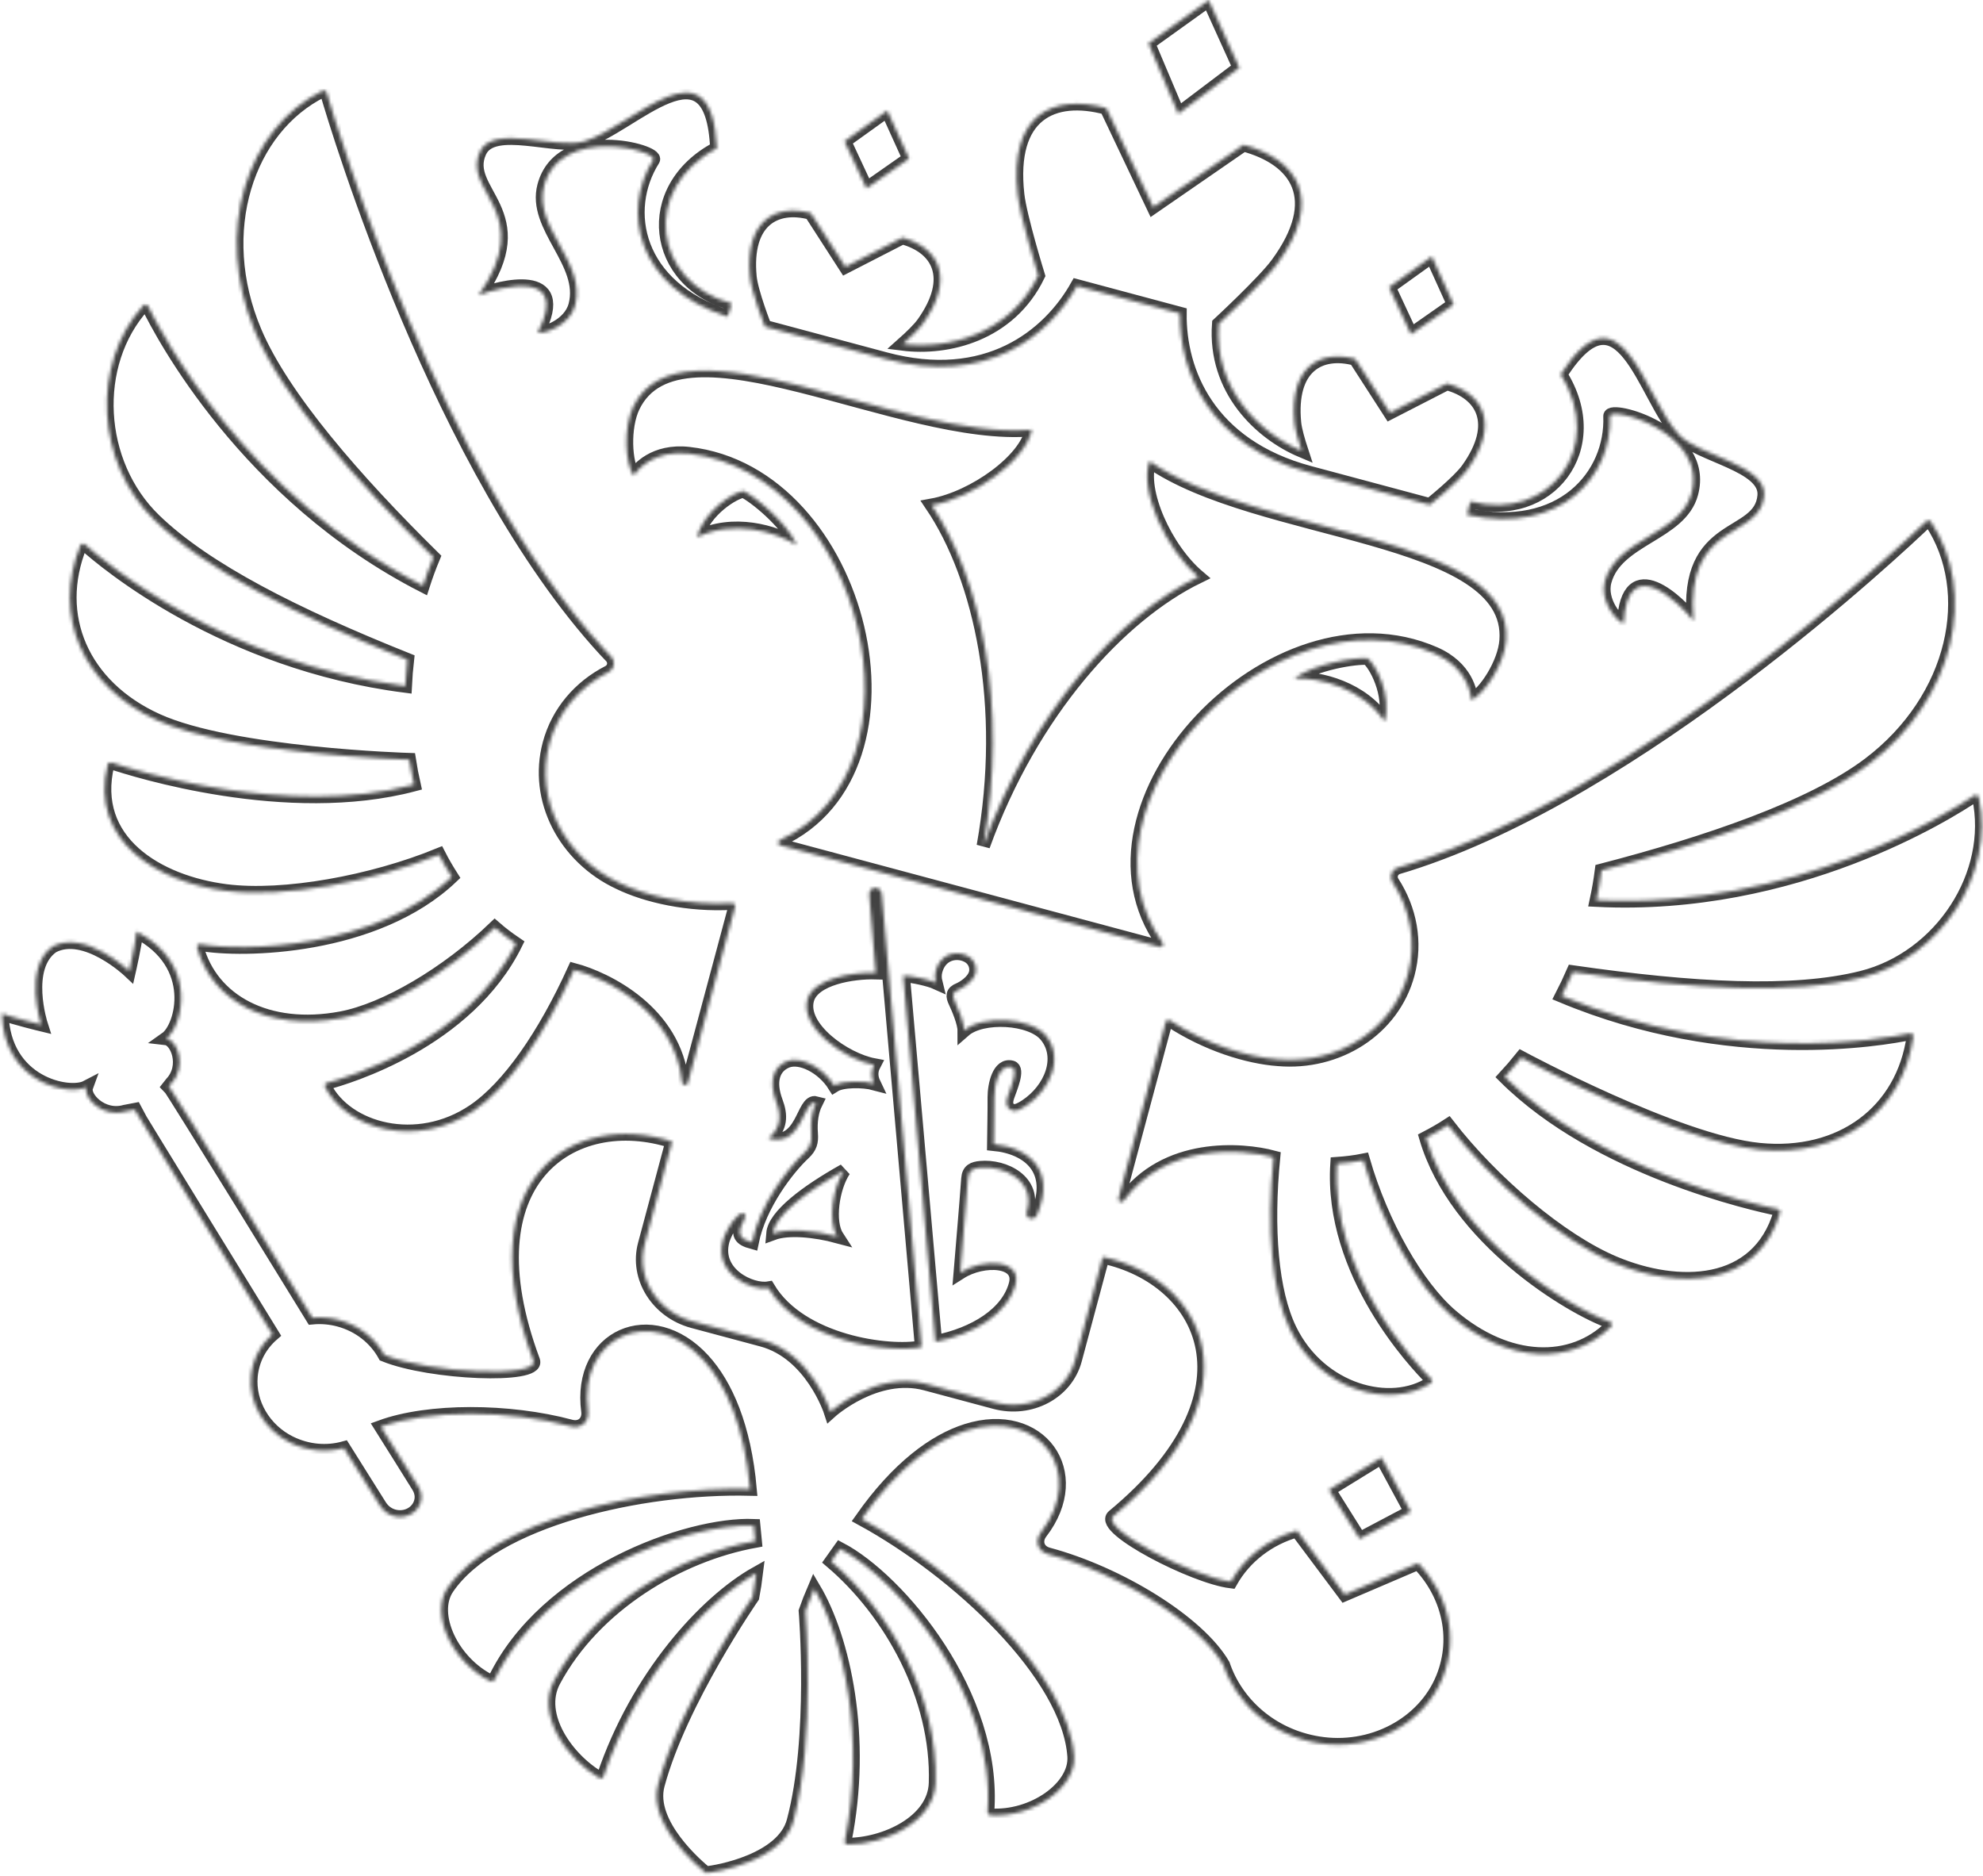 <?xml version="1.0" encoding="UTF-8"?> <svg xmlns="http://www.w3.org/2000/svg" width="572" height="541" viewBox="0 0 572 541" fill="none"> <mask id="path-1-inside-1_395_242" fill="white"> <path fill-rule="evenodd" clip-rule="evenodd" d="M399.402 208.095C392.97 198.472 380.833 195.4 373.321 195.682C379.362 191.319 391.172 189.579 394.441 189.86C396.578 191.387 401.514 200.214 399.402 208.095ZM434.425 184.765C436.822 153.707 362.832 154.885 331.582 133.047C328.608 141.491 336.226 158.34 345.685 166.355C322.871 177.458 297.581 205.37 283.634 244.013C290.886 203.576 282.94 166.759 268.735 145.736C280.933 143.524 295.964 132.744 297.602 123.942C259.62 127.229 196.131 89.214 182.667 117.307C179.825 123.254 180.28 133.601 182.8 137.215C183.913 135.387 188.691 129.712 198.662 130.825C249.052 136.484 269.485 221.957 224.902 242.355C224.223 242.664 224.308 243.595 225.062 243.797L334.483 273.117C335.228 273.316 335.769 272.553 335.345 271.948C306.923 231.988 367.356 168.184 413.824 188.477C423.025 192.502 424.314 199.802 424.367 201.942C428.355 200.072 433.922 191.341 434.425 184.765ZM464.394 120.036C464.273 117.009 492.687 124.547 487.925 142.32C484.733 154.232 466.237 155.322 462.925 167.683C461.382 173.44 466.444 179.323 468.345 179.832C469.288 158.814 484.594 174.046 488.484 179.067C485.928 149.778 507.736 155.802 508.863 142.989C509.657 134.035 489.972 131.53 484.257 125.358C474.116 114.411 467.692 80.666 450.175 107.996C463.494 129.208 446.686 150.67 424.179 144.639C424.179 144.639 423.101 148.157 423.232 148.495C450.429 154.374 465.072 137.152 464.394 120.036ZM138.057 85.17C143.937 82.768 164.807 77.229 155.125 95.905C157.016 96.412 164.341 93.848 165.883 88.091C169.195 75.73 153.721 65.537 156.913 53.626C161.676 35.852 190.053 43.532 188.434 46.093C179.298 60.578 183.37 82.817 209.862 91.323C210.134 91.093 210.961 87.507 210.961 87.507C188.463 81.479 184.638 54.487 206.769 42.776C205.264 10.349 182.828 36.361 168.572 40.771C160.538 43.259 142.236 35.585 138.448 43.736C133.026 55.399 154.915 61.084 138.057 85.17ZM201.056 154.948C211.447 149.832 223.494 153.24 229.85 157.238C226.818 150.444 217.441 143.027 214.479 141.639C211.865 141.892 203.168 147.066 201.056 154.948ZM357.475 19.525L348.658 0.049L331.285 12.507L339.878 32.82L357.475 19.525ZM419.292 87.834L413.019 73.991L400.675 82.845L407.007 96.429L419.292 87.834ZM406.943 436.055L398.486 420.399L383.333 429.729L392.202 443.85L406.943 436.055ZM262.221 45.745L255.947 31.902L243.603 40.756L249.935 54.34L262.221 45.745ZM220.644 94.21L255.377 103.517C284.578 111.341 302.522 96.939 310.657 82.459L340.371 90.421C340.177 107.029 348.504 128.471 377.716 136.298L412.449 145.605C412.449 145.605 420.733 138.99 423.35 135.316C432.773 122.098 427.598 113.369 417.371 110.629L400.94 119.068L390.93 103.544C380.703 100.804 371.858 105.776 373.408 121.935C373.604 124 374.542 127.208 375.477 130.057C363.607 125.061 350.137 112.411 351.528 93.411C351.528 93.411 364.511 81.384 368.366 76.143C382.218 57.291 374.037 45.875 358.701 41.766L332.664 59.736L319.102 31.155C303.766 27.046 290.973 32.841 293.551 56.096C294.26 62.561 299.499 79.471 299.499 79.471C291.196 96.618 273.205 100.839 260.427 99.23C262.672 97.233 265.078 94.921 266.281 93.231C275.692 80.01 270.537 71.286 260.3 68.543L243.87 76.982L233.86 61.458C223.625 58.716 214.797 63.693 216.339 79.849C216.768 84.338 220.644 94.21 220.644 94.21ZM550.889 298.094C543.274 299.692 499.007 307.579 450.451 287.264C451.617 285 452.708 282.699 453.722 280.364C488.328 285.337 517.109 286.954 537.069 281.946C559.822 276.231 575.529 252.244 570.779 229.993C570.653 229.43 569.959 229.151 569.49 229.467C562.325 234.305 517.849 262.537 460.475 259.646C461.089 256.798 461.583 253.927 461.955 251.038C492.31 243.154 522.65 232.828 539.122 220.367C564.019 201.524 570.45 170.705 556.978 150.501C556.837 150.295 556.614 150.16 556.366 150.13C556.118 150.1 555.87 150.178 555.684 150.344C547.646 158.046 472.862 228.408 405.812 249.467C404.993 249.727 404.171 249.976 403.346 250.215C401.438 250.772 400.688 252.857 401.746 254.501C406.746 262.257 408.62 271.689 406.142 280.938C401.833 297.018 385.853 307.07 368.691 305.58C359.932 304.962 348.036 301.274 337.514 294.364C337.04 294.057 336.41 294.256 336.271 294.777L322.624 345.709C322.404 346.528 323.597 347.065 324.102 346.358C336.101 329.646 358.169 331.325 367.358 333.787C365.34 354.546 366.836 372.589 372.135 383.505C380.77 401.249 401.226 406.513 412.74 398.93C412.93 398.804 413.052 398.599 413.072 398.372C413.091 398.145 413.006 397.921 412.84 397.765C408.443 393.385 383.594 367.158 385.66 335.64C388.227 335.459 390.766 335.156 393.254 334.659C398.596 353.119 408.778 371.014 418.578 379.432C435.045 393.559 453.525 393.785 464.752 382.573C465.156 382.18 464.971 381.506 464.42 381.303C452.983 377.236 419.867 357.344 411.304 328.205C413.483 327.068 415.644 325.852 417.716 324.499C430.437 340.947 450.153 357.758 465.743 364.288C483.982 371.935 507.05 371.643 513.469 349.768C513.596 349.329 513.299 348.862 512.826 348.765C505.985 347.366 460.909 337.367 434.044 310.636C435.709 308.835 437.309 306.976 438.843 305.062C438.843 305.062 483.776 329.255 507.513 331.588C531.1 333.912 548.842 320.618 551.9 298.987C551.968 298.445 551.44 297.977 550.889 298.094ZM118.048 219.108C118.421 221.533 118.88 223.944 119.424 226.337C82.806 236.047 38.782 222.191 32.135 219.967C31.667 219.812 31.172 220.086 31.064 220.52C25.698 242.668 45.52 254.451 65.139 256.949C81.898 259.087 107.385 254.388 126.626 246.504C127.753 248.715 129.008 250.846 130.324 252.919C108.332 273.869 69.716 274.541 57.777 272.344C57.198 272.245 56.711 272.738 56.855 273.278C60.972 288.602 77.09 297.645 98.422 293.647C111.111 291.255 128.875 280.849 142.732 267.535C144.646 269.209 146.695 270.741 148.817 272.179C134.847 300.507 100.215 310.797 94.216 312.391C93.995 312.445 93.811 312.597 93.715 312.802C93.619 313.008 93.621 313.246 93.72 313.45C99.9 325.775 120.256 331.446 136.607 320.396C146.655 313.592 156.963 298.712 165.595 279.727C174.79 282.191 194.732 291.769 196.769 312.241C196.863 313.108 198.163 313.238 198.382 312.419L212.03 261.487C212.169 260.967 211.715 260.477 211.151 260.505C198.584 261.228 186.438 258.476 178.553 254.633C162.936 247.341 154.124 230.645 158.433 214.564C160.911 205.314 167.259 198.077 175.46 193.858C177.205 192.974 177.589 190.79 176.224 189.357C175.623 188.736 175.029 188.107 174.443 187.471C126.937 135.737 97.364 37.478 94.225 26.714C94.079 26.212 93.476 25.956 93 26.187C71.255 36.963 61.41 66.858 73.552 95.616C81.586 114.644 102.695 138.755 125.035 160.758C123.916 163.447 122.911 166.182 122.023 168.955C70.931 142.792 46.542 96.172 42.713 88.344C42.461 87.813 41.701 87.704 41.319 88.131C26.098 105.04 27.711 133.649 44.54 149.971C59.322 164.287 85.055 177.277 117.512 190.274C117.223 192.803 117.016 195.342 116.894 197.885C64.742 191.206 30.354 162.291 24.513 157.058C24.079 156.668 23.384 156.822 23.18 157.335C15.023 177.6 23.735 197.964 45.324 207.745C67.039 217.59 118.048 219.108 118.048 219.108ZM387.89 459.939L374.097 441.503C366.01 443.787 359.116 449.01 355.055 456.207C344.147 454.863 317.187 440.816 321.105 437.341C364.362 401.571 347.38 368.824 318.109 362.55L310.158 392.226C307.604 401.756 297.217 407.25 286.971 404.505L267.03 399.161C252.724 395.328 239.558 407.213 239.558 407.213C239.558 407.213 234.1 390.338 219.794 386.505L199.85 381.161C189.598 378.414 183.367 368.467 185.921 358.937L193.872 329.261C165.384 320.06 134.286 339.924 153.872 392.532C155.513 397.45 124.258 396.248 110.891 390.851C108.263 386.102 103.647 382.315 97.767 380.739C95.267 380.07 92.668 379.851 90.092 380.091C90.092 380.091 49.562 314.123 48.702 313.353L49.429 312.433C54.07 307.478 51.027 299.907 47.916 299.546C52.51 296.308 57.565 278.092 39.407 268.7C38.988 272.519 37.269 280.082 37.269 280.082C37.269 280.082 24.539 268.043 15.202 272.986C6.549 279.003 11.885 295.551 11.885 295.551C11.885 295.551 4.217 293.695 0.546 292.371C1.065 312.524 19.937 316.163 24.931 313.552C23.874 316.453 29.437 322.479 36.02 320.604L38.835 320.065C39.117 320.772 78.619 384.916 78.619 384.916C75.223 387.871 72.881 391.987 72.415 396.918C71.695 404.625 76.199 412.38 83.617 416.067C88.857 418.663 94.353 418.982 99.184 417.659L109.703 434.407C110.647 435.87 112.143 437.025 114.06 437.398C117.546 438.085 120.853 435.995 121.446 432.744C121.724 431.278 121.32 429.847 120.557 428.641C120.399 428.333 109.854 411.542 109.854 411.542C123.609 406.523 146.717 406.584 164.625 411.383C167.771 412.226 169.963 409.96 169.579 407.058C166.694 385.374 187.923 375.916 202.884 392.256C209.41 399.381 214.757 411.407 216.363 429.507C184.836 428.743 142.376 438.529 129.079 458.072C123.954 465.619 130.477 479.527 141.481 484.924C141.675 485.025 141.9 485.044 142.108 484.977C142.315 484.91 142.487 484.762 142.585 484.568C157.277 454.013 198.309 439.305 217.408 440.057C217.664 442.724 217.577 441.861 217.836 444.518C195.739 448.539 171.477 463.006 159.814 484.807C154.468 494.79 163.772 507.573 172.873 512.829C173.331 513.092 173.907 512.878 174.062 512.409C183.807 483.498 203.487 462.001 218.166 453.754C217.889 456.061 217.53 458.357 217.09 460.638C217.09 460.638 196.284 490.64 189.795 514.858C186.776 526.125 201.412 538.476 203.591 540.24C206.978 539.967 225.82 536.586 228.839 525.32C235.328 501.1 232.31 464.716 232.31 464.716C233.073 462.521 233.913 460.354 234.829 458.219C243.41 472.698 249.716 501.148 243.691 531.056C243.59 531.54 243.988 532.025 244.507 532.022C255.026 532.025 269.467 525.604 269.837 514.289C270.627 489.573 256.858 464.917 239.731 450.387C241.275 448.211 240.769 448.916 242.325 446.734C259.25 455.635 287.423 488.885 284.868 522.691C284.857 522.909 284.932 523.122 285.078 523.283C285.225 523.445 285.429 523.542 285.647 523.553C297.865 524.38 310.487 515.6 309.804 506.498C308.078 482.93 276.189 453.222 248.505 438.12C258.954 423.25 269.597 415.509 278.811 412.601C299.928 405.929 313.584 424.736 300.244 442.072C298.46 444.391 299.217 447.447 302.372 448.292C322.628 453.72 345.621 467.724 352.868 480.183C356.642 491.343 366.68 500.524 380.186 502.753C395.528 505.296 410.729 497.33 416.134 483.897C420.864 472.123 417.499 459.514 409.064 450.876L387.89 459.939ZM282.81 336.789C289.658 336.15 298.918 340.634 296.177 349.537C295.551 351.552 298.411 352.318 299.174 350.292C304.646 337.33 296.587 331.012 286.646 330.04C286.703 325.094 286.82 320.789 286.792 316.482C286.783 313.003 288.092 306.824 291.848 307.83C293.874 308.373 291.54 313.824 290.698 316.215C289.953 318.311 290.376 319.814 292.099 320.342C293.173 320.676 294.897 319.656 295.949 318.954C303.051 314.252 306.87 305.052 301.721 298.74C297.415 293.447 283.271 292.738 278.121 297.254C278.122 295.033 276.384 290.901 275.51 289.069C274.664 287.285 274.608 286.202 276.662 285.382C277.635 284.981 280.722 283.211 281.393 280.706C281.79 279.225 281.375 276.184 277.728 275.207C274.85 274.436 271.116 275.572 269.926 280.015C269.661 281.003 269.619 282.126 269.95 283.434C268.211 282.646 263.24 281.446 260.536 281.393L269.819 387.038C281.186 384.773 290.647 378.898 292.903 370.479C294.826 363.302 283.619 362.851 276.984 367.073C277.772 357.533 278.553 348.737 279.194 339.931C279.375 337.504 280.768 336.989 282.81 336.789ZM250.735 258.121L252.618 280.566C245.906 280.375 234.527 282.257 232.895 288.349C230.721 296.461 243.656 305.586 252.127 307.175C251.218 308.916 251.252 310.693 252.139 312.545C249.127 311.738 243.069 311.618 240.666 313.128C237.363 307.85 230.878 304.515 226.938 306.133C222.976 307.765 221.737 311.997 223.879 317.73C225.379 321.704 225.395 325.233 221.671 328.373C231.674 331.054 231.474 317.063 235.391 318.113C234.205 320.497 233.736 323.499 234.008 327.04C234.185 329.393 233.776 330.918 231.93 332.644C227.322 336.937 219.128 347.441 216.938 358.336C213.663 357.438 212.211 356.189 214.567 352.021C215.444 350.468 214.732 349.003 212.82 350.692C210.706 352.555 208.943 356.23 208.499 357.886C205.943 367.427 216.792 372.393 221.672 371.537C230.967 387.043 256.484 390.409 265.83 388.548L254.339 257.837C254.053 255.352 250.582 255.575 250.735 258.121ZM222.946 355.806C223.363 350.663 232.532 343.728 243.475 337.599C240.152 342.613 238.755 352.417 241.499 356.658C235.206 354.972 227.414 354.15 222.946 355.806Z"></path> </mask> <path fill-rule="evenodd" clip-rule="evenodd" d="M399.402 208.095C392.97 198.472 380.833 195.4 373.321 195.682C379.362 191.319 391.172 189.579 394.441 189.86C396.578 191.387 401.514 200.214 399.402 208.095ZM434.425 184.765C436.822 153.707 362.832 154.885 331.582 133.047C328.608 141.491 336.226 158.34 345.685 166.355C322.871 177.458 297.581 205.37 283.634 244.013C290.886 203.576 282.94 166.759 268.735 145.736C280.933 143.524 295.964 132.744 297.602 123.942C259.62 127.229 196.131 89.214 182.667 117.307C179.825 123.254 180.28 133.601 182.8 137.215C183.913 135.387 188.691 129.712 198.662 130.825C249.052 136.484 269.485 221.957 224.902 242.355C224.223 242.664 224.308 243.595 225.062 243.797L334.483 273.117C335.228 273.316 335.769 272.553 335.345 271.948C306.923 231.988 367.356 168.184 413.824 188.477C423.025 192.502 424.314 199.802 424.367 201.942C428.355 200.072 433.922 191.341 434.425 184.765ZM464.394 120.036C464.273 117.009 492.687 124.547 487.925 142.32C484.733 154.232 466.237 155.322 462.925 167.683C461.382 173.44 466.444 179.323 468.345 179.832C469.288 158.814 484.594 174.046 488.484 179.067C485.928 149.778 507.736 155.802 508.863 142.989C509.657 134.035 489.972 131.53 484.257 125.358C474.116 114.411 467.692 80.666 450.175 107.996C463.494 129.208 446.686 150.67 424.179 144.639C424.179 144.639 423.101 148.157 423.232 148.495C450.429 154.374 465.072 137.152 464.394 120.036ZM138.057 85.17C143.937 82.768 164.807 77.229 155.125 95.905C157.016 96.412 164.341 93.848 165.883 88.091C169.195 75.73 153.721 65.537 156.913 53.626C161.676 35.852 190.053 43.532 188.434 46.093C179.298 60.578 183.37 82.817 209.862 91.323C210.134 91.093 210.961 87.507 210.961 87.507C188.463 81.479 184.638 54.487 206.769 42.776C205.264 10.349 182.828 36.361 168.572 40.771C160.538 43.259 142.236 35.585 138.448 43.736C133.026 55.399 154.915 61.084 138.057 85.17ZM201.056 154.948C211.447 149.832 223.494 153.24 229.85 157.238C226.818 150.444 217.441 143.027 214.479 141.639C211.865 141.892 203.168 147.066 201.056 154.948ZM357.475 19.525L348.658 0.049L331.285 12.507L339.878 32.82L357.475 19.525ZM419.292 87.834L413.019 73.991L400.675 82.845L407.007 96.429L419.292 87.834ZM406.943 436.055L398.486 420.399L383.333 429.729L392.202 443.85L406.943 436.055ZM262.221 45.745L255.947 31.902L243.603 40.756L249.935 54.34L262.221 45.745ZM220.644 94.21L255.377 103.517C284.578 111.341 302.522 96.939 310.657 82.459L340.371 90.421C340.177 107.029 348.504 128.471 377.716 136.298L412.449 145.605C412.449 145.605 420.733 138.99 423.35 135.316C432.773 122.098 427.598 113.369 417.371 110.629L400.94 119.068L390.93 103.544C380.703 100.804 371.858 105.776 373.408 121.935C373.604 124 374.542 127.208 375.477 130.057C363.607 125.061 350.137 112.411 351.528 93.411C351.528 93.411 364.511 81.384 368.366 76.143C382.218 57.291 374.037 45.875 358.701 41.766L332.664 59.736L319.102 31.155C303.766 27.046 290.973 32.841 293.551 56.096C294.26 62.561 299.499 79.471 299.499 79.471C291.196 96.618 273.205 100.839 260.427 99.23C262.672 97.233 265.078 94.921 266.281 93.231C275.692 80.01 270.537 71.286 260.3 68.543L243.87 76.982L233.86 61.458C223.625 58.716 214.797 63.693 216.339 79.849C216.768 84.338 220.644 94.21 220.644 94.21ZM550.889 298.094C543.274 299.692 499.007 307.579 450.451 287.264C451.617 285 452.708 282.699 453.722 280.364C488.328 285.337 517.109 286.954 537.069 281.946C559.822 276.231 575.529 252.244 570.779 229.993C570.653 229.43 569.959 229.151 569.49 229.467C562.325 234.305 517.849 262.537 460.475 259.646C461.089 256.798 461.583 253.927 461.955 251.038C492.31 243.154 522.65 232.828 539.122 220.367C564.019 201.524 570.45 170.705 556.978 150.501C556.837 150.295 556.614 150.16 556.366 150.13C556.118 150.1 555.87 150.178 555.684 150.344C547.646 158.046 472.862 228.408 405.812 249.467C404.993 249.727 404.171 249.976 403.346 250.215C401.438 250.772 400.688 252.857 401.746 254.501C406.746 262.257 408.62 271.689 406.142 280.938C401.833 297.018 385.853 307.07 368.691 305.58C359.932 304.962 348.036 301.274 337.514 294.364C337.04 294.057 336.41 294.256 336.271 294.777L322.624 345.709C322.404 346.528 323.597 347.065 324.102 346.358C336.101 329.646 358.169 331.325 367.358 333.787C365.34 354.546 366.836 372.589 372.135 383.505C380.77 401.249 401.226 406.513 412.74 398.93C412.93 398.804 413.052 398.599 413.072 398.372C413.091 398.145 413.006 397.921 412.84 397.765C408.443 393.385 383.594 367.158 385.66 335.64C388.227 335.459 390.766 335.156 393.254 334.659C398.596 353.119 408.778 371.014 418.578 379.432C435.045 393.559 453.525 393.785 464.752 382.573C465.156 382.18 464.971 381.506 464.42 381.303C452.983 377.236 419.867 357.344 411.304 328.205C413.483 327.068 415.644 325.852 417.716 324.499C430.437 340.947 450.153 357.758 465.743 364.288C483.982 371.935 507.05 371.643 513.469 349.768C513.596 349.329 513.299 348.862 512.826 348.765C505.985 347.366 460.909 337.367 434.044 310.636C435.709 308.835 437.309 306.976 438.843 305.062C438.843 305.062 483.776 329.255 507.513 331.588C531.1 333.912 548.842 320.618 551.9 298.987C551.968 298.445 551.44 297.977 550.889 298.094ZM118.048 219.108C118.421 221.533 118.88 223.944 119.424 226.337C82.806 236.047 38.782 222.191 32.135 219.967C31.667 219.812 31.172 220.086 31.064 220.52C25.698 242.668 45.52 254.451 65.139 256.949C81.898 259.087 107.385 254.388 126.626 246.504C127.753 248.715 129.008 250.846 130.324 252.919C108.332 273.869 69.716 274.541 57.777 272.344C57.198 272.245 56.711 272.738 56.855 273.278C60.972 288.602 77.09 297.645 98.422 293.647C111.111 291.255 128.875 280.849 142.732 267.535C144.646 269.209 146.695 270.741 148.817 272.179C134.847 300.507 100.215 310.797 94.216 312.391C93.995 312.445 93.811 312.597 93.715 312.802C93.619 313.008 93.621 313.246 93.72 313.45C99.9 325.775 120.256 331.446 136.607 320.396C146.655 313.592 156.963 298.712 165.595 279.727C174.79 282.191 194.732 291.769 196.769 312.241C196.863 313.108 198.163 313.238 198.382 312.419L212.03 261.487C212.169 260.967 211.715 260.477 211.151 260.505C198.584 261.228 186.438 258.476 178.553 254.633C162.936 247.341 154.124 230.645 158.433 214.564C160.911 205.314 167.259 198.077 175.46 193.858C177.205 192.974 177.589 190.79 176.224 189.357C175.623 188.736 175.029 188.107 174.443 187.471C126.937 135.737 97.364 37.478 94.225 26.714C94.079 26.212 93.476 25.956 93 26.187C71.255 36.963 61.41 66.858 73.552 95.616C81.586 114.644 102.695 138.755 125.035 160.758C123.916 163.447 122.911 166.182 122.023 168.955C70.931 142.792 46.542 96.172 42.713 88.344C42.461 87.813 41.701 87.704 41.319 88.131C26.098 105.04 27.711 133.649 44.54 149.971C59.322 164.287 85.055 177.277 117.512 190.274C117.223 192.803 117.016 195.342 116.894 197.885C64.742 191.206 30.354 162.291 24.513 157.058C24.079 156.668 23.384 156.822 23.18 157.335C15.023 177.6 23.735 197.964 45.324 207.745C67.039 217.59 118.048 219.108 118.048 219.108ZM387.89 459.939L374.097 441.503C366.01 443.787 359.116 449.01 355.055 456.207C344.147 454.863 317.187 440.816 321.105 437.341C364.362 401.571 347.38 368.824 318.109 362.55L310.158 392.226C307.604 401.756 297.217 407.25 286.971 404.505L267.03 399.161C252.724 395.328 239.558 407.213 239.558 407.213C239.558 407.213 234.1 390.338 219.794 386.505L199.85 381.161C189.598 378.414 183.367 368.467 185.921 358.937L193.872 329.261C165.384 320.06 134.286 339.924 153.872 392.532C155.513 397.45 124.258 396.248 110.891 390.851C108.263 386.102 103.647 382.315 97.767 380.739C95.267 380.07 92.668 379.851 90.092 380.091C90.092 380.091 49.562 314.123 48.702 313.353L49.429 312.433C54.07 307.478 51.027 299.907 47.916 299.546C52.51 296.308 57.565 278.092 39.407 268.7C38.988 272.519 37.269 280.082 37.269 280.082C37.269 280.082 24.539 268.043 15.202 272.986C6.549 279.003 11.885 295.551 11.885 295.551C11.885 295.551 4.217 293.695 0.546 292.371C1.065 312.524 19.937 316.163 24.931 313.552C23.874 316.453 29.437 322.479 36.02 320.604L38.835 320.065C39.117 320.772 78.619 384.916 78.619 384.916C75.223 387.871 72.881 391.987 72.415 396.918C71.695 404.625 76.199 412.38 83.617 416.067C88.857 418.663 94.353 418.982 99.184 417.659L109.703 434.407C110.647 435.87 112.143 437.025 114.06 437.398C117.546 438.085 120.853 435.995 121.446 432.744C121.724 431.278 121.32 429.847 120.557 428.641C120.399 428.333 109.854 411.542 109.854 411.542C123.609 406.523 146.717 406.584 164.625 411.383C167.771 412.226 169.963 409.96 169.579 407.058C166.694 385.374 187.923 375.916 202.884 392.256C209.41 399.381 214.757 411.407 216.363 429.507C184.836 428.743 142.376 438.529 129.079 458.072C123.954 465.619 130.477 479.527 141.481 484.924C141.675 485.025 141.9 485.044 142.108 484.977C142.315 484.91 142.487 484.762 142.585 484.568C157.277 454.013 198.309 439.305 217.408 440.057C217.664 442.724 217.577 441.861 217.836 444.518C195.739 448.539 171.477 463.006 159.814 484.807C154.468 494.79 163.772 507.573 172.873 512.829C173.331 513.092 173.907 512.878 174.062 512.409C183.807 483.498 203.487 462.001 218.166 453.754C217.889 456.061 217.53 458.357 217.09 460.638C217.09 460.638 196.284 490.64 189.795 514.858C186.776 526.125 201.412 538.476 203.591 540.24C206.978 539.967 225.82 536.586 228.839 525.32C235.328 501.1 232.31 464.716 232.31 464.716C233.073 462.521 233.913 460.354 234.829 458.219C243.41 472.698 249.716 501.148 243.691 531.056C243.59 531.54 243.988 532.025 244.507 532.022C255.026 532.025 269.467 525.604 269.837 514.289C270.627 489.573 256.858 464.917 239.731 450.387C241.275 448.211 240.769 448.916 242.325 446.734C259.25 455.635 287.423 488.885 284.868 522.691C284.857 522.909 284.932 523.122 285.078 523.283C285.225 523.445 285.429 523.542 285.647 523.553C297.865 524.38 310.487 515.6 309.804 506.498C308.078 482.93 276.189 453.222 248.505 438.12C258.954 423.25 269.597 415.509 278.811 412.601C299.928 405.929 313.584 424.736 300.244 442.072C298.46 444.391 299.217 447.447 302.372 448.292C322.628 453.72 345.621 467.724 352.868 480.183C356.642 491.343 366.68 500.524 380.186 502.753C395.528 505.296 410.729 497.33 416.134 483.897C420.864 472.123 417.499 459.514 409.064 450.876L387.89 459.939ZM282.81 336.789C289.658 336.15 298.918 340.634 296.177 349.537C295.551 351.552 298.411 352.318 299.174 350.292C304.646 337.33 296.587 331.012 286.646 330.04C286.703 325.094 286.82 320.789 286.792 316.482C286.783 313.003 288.092 306.824 291.848 307.83C293.874 308.373 291.54 313.824 290.698 316.215C289.953 318.311 290.376 319.814 292.099 320.342C293.173 320.676 294.897 319.656 295.949 318.954C303.051 314.252 306.87 305.052 301.721 298.74C297.415 293.447 283.271 292.738 278.121 297.254C278.122 295.033 276.384 290.901 275.51 289.069C274.664 287.285 274.608 286.202 276.662 285.382C277.635 284.981 280.722 283.211 281.393 280.706C281.79 279.225 281.375 276.184 277.728 275.207C274.85 274.436 271.116 275.572 269.926 280.015C269.661 281.003 269.619 282.126 269.95 283.434C268.211 282.646 263.24 281.446 260.536 281.393L269.819 387.038C281.186 384.773 290.647 378.898 292.903 370.479C294.826 363.302 283.619 362.851 276.984 367.073C277.772 357.533 278.553 348.737 279.194 339.931C279.375 337.504 280.768 336.989 282.81 336.789ZM250.735 258.121L252.618 280.566C245.906 280.375 234.527 282.257 232.895 288.349C230.721 296.461 243.656 305.586 252.127 307.175C251.218 308.916 251.252 310.693 252.139 312.545C249.127 311.738 243.069 311.618 240.666 313.128C237.363 307.85 230.878 304.515 226.938 306.133C222.976 307.765 221.737 311.997 223.879 317.73C225.379 321.704 225.395 325.233 221.671 328.373C231.674 331.054 231.474 317.063 235.391 318.113C234.205 320.497 233.736 323.499 234.008 327.04C234.185 329.393 233.776 330.918 231.93 332.644C227.322 336.937 219.128 347.441 216.938 358.336C213.663 357.438 212.211 356.189 214.567 352.021C215.444 350.468 214.732 349.003 212.82 350.692C210.706 352.555 208.943 356.23 208.499 357.886C205.943 367.427 216.792 372.393 221.672 371.537C230.967 387.043 256.484 390.409 265.83 388.548L254.339 257.837C254.053 255.352 250.582 255.575 250.735 258.121ZM222.946 355.806C223.363 350.663 232.532 343.728 243.475 337.599C240.152 342.613 238.755 352.417 241.499 356.658C235.206 354.972 227.414 354.15 222.946 355.806Z" stroke="#424242" stroke-width="3.857" mask="url(#path-1-inside-1_395_242)"></path> </svg> 